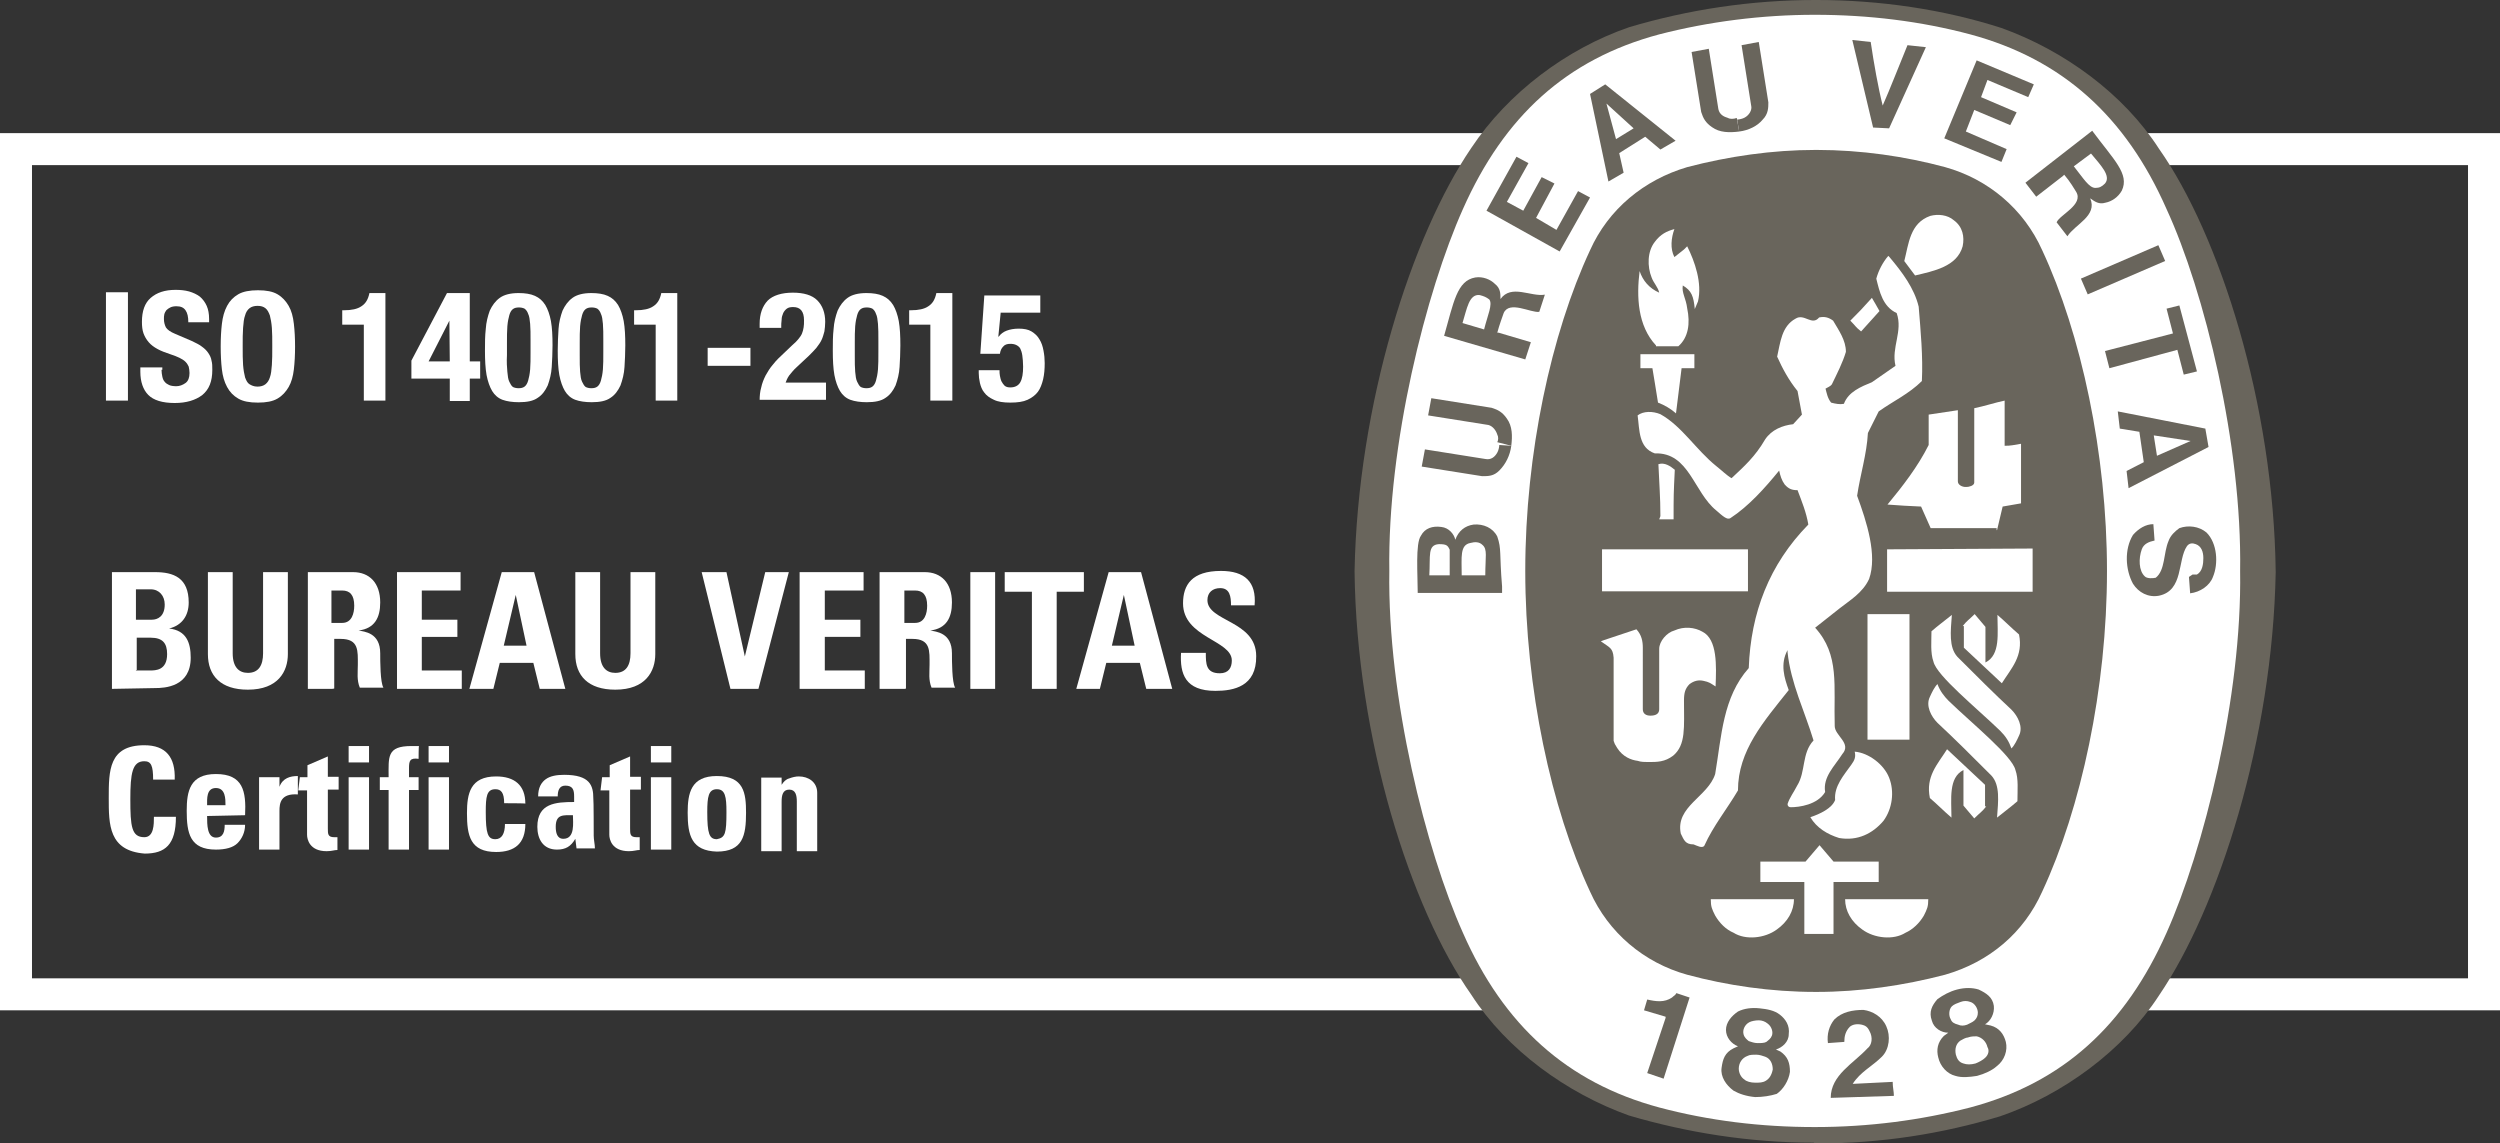 <svg xmlns="http://www.w3.org/2000/svg" xmlns:xlink="http://www.w3.org/1999/xlink" id="Capa_1" x="0px" y="0px" viewBox="0 0 625.3 286" style="enable-background:new 0 0 625.3 286;" xml:space="preserve"><rect x="0" y="0" width="625.3" height="286" fill="#333333" stroke="none"/><style type="text/css">	.st0{fill:#FFFFFF;}	.st1{fill:#69655C;}</style><g>	<path class="st0" d="M26.5,73.1H32v27.1h-5.5V73.1z"></path>	<path class="st0" d="M40.4,92.5c0,0.6,0.1,1.2,0.2,1.7c0.1,0.5,0.3,1,0.6,1.3c0.3,0.4,0.7,0.6,1.1,0.8s1.1,0.3,1.8,0.3  c0.8,0,1.6-0.3,2.3-0.8c0.7-0.5,1-1.4,1-2.5c0-0.6-0.1-1.1-0.2-1.6c-0.2-0.4-0.4-0.8-0.8-1.2c-0.4-0.4-0.9-0.7-1.5-1  c-0.6-0.3-1.4-0.6-2.3-0.9c-1.2-0.4-2.3-0.8-3.2-1.3c-0.9-0.5-1.6-1-2.2-1.7s-1-1.4-1.3-2.2s-0.4-1.8-0.4-2.9c0-2.7,0.7-4.7,2.2-6  c1.5-1.3,3.5-2,6.2-2c1.2,0,2.3,0.1,3.4,0.4c1,0.3,1.9,0.7,2.7,1.3c0.7,0.6,1.3,1.4,1.7,2.3c0.4,0.9,0.6,2,0.6,3.3v0.8h-5.2  c0-1.3-0.2-2.3-0.7-3s-1.2-1-2.3-1c-0.6,0-1.1,0.1-1.5,0.3c-0.4,0.2-0.7,0.4-1,0.7c-0.2,0.3-0.4,0.6-0.5,1  c-0.1,0.4-0.1,0.8-0.1,1.2c0,0.8,0.2,1.5,0.5,2.1c0.4,0.6,1.1,1.1,2.3,1.6l4.2,1.8c1,0.5,1.9,0.9,2.5,1.4c0.7,0.5,1.2,1,1.6,1.6  c0.4,0.6,0.7,1.2,0.8,1.9c0.2,0.7,0.2,1.4,0.2,2.3c0,2.9-0.8,4.9-2.5,6.3c-1.7,1.3-4,2-6.9,2c-3.1,0-5.3-0.7-6.6-2  c-1.3-1.3-2-3.3-2-5.8v-1.1h5.5V92.5z"></path>	<path class="st0" d="M55.5,81c0.2-1.7,0.6-3.2,1.3-4.5s1.6-2.2,2.8-2.9c1.2-0.7,2.9-1,4.9-1c2.1,0,3.7,0.3,4.9,1  c1.2,0.7,2.1,1.7,2.8,2.9s1.1,2.7,1.3,4.5c0.2,1.7,0.3,3.6,0.3,5.7c0,2.1-0.1,4-0.3,5.7c-0.2,1.7-0.6,3.2-1.3,4.4s-1.6,2.2-2.8,2.9  c-1.2,0.7-2.8,1-4.9,1c-2.1,0-3.7-0.3-4.9-1c-1.2-0.7-2.1-1.6-2.8-2.9s-1.1-2.7-1.3-4.4c-0.2-1.7-0.3-3.6-0.3-5.7  C55.2,84.6,55.3,82.7,55.5,81z M60.8,91.3c0.1,1.3,0.3,2.3,0.5,3.1c0.3,0.8,0.6,1.4,1.1,1.7s1.1,0.6,2,0.6c0.8,0,1.5-0.2,2-0.6  s0.9-1,1.1-1.7c0.3-0.8,0.4-1.8,0.5-3.1c0.1-1.3,0.1-2.8,0.1-4.7c0-1.8,0-3.4-0.1-4.6c-0.1-1.3-0.3-2.3-0.5-3.1  c-0.3-0.8-0.6-1.4-1.1-1.8c-0.5-0.4-1.1-0.6-2-0.6c-0.8,0-1.5,0.2-2,0.6c-0.5,0.4-0.9,1-1.1,1.8c-0.3,0.8-0.4,1.8-0.5,3.1  c-0.1,1.3-0.1,2.8-0.1,4.6C60.7,88.5,60.7,90,60.8,91.3z"></path>	<path class="st0" d="M91,81.2h-5.4v-3.6h0.5c1.8,0,3.3-0.3,4.3-1c1.1-0.7,1.7-1.8,2-3.3h4v26.9H91V81.2z"></path>	<path class="st0" d="M111.8,73.3h5.7v17.1h2.6v4.3h-2.6v5.6h-5v-5.6h-9.6v-4.5L111.8,73.3z M112.4,80.2l-5.2,10.2h5.3L112.4,80.2  L112.4,80.2z"></path>	<path class="st0" d="M121.5,82.3c0.1-1.7,0.5-3.2,1-4.6c0.6-1.3,1.4-2.4,2.5-3.2c1.1-0.8,2.7-1.2,4.7-1.2c1.6,0,3,0.2,4.1,0.7  c1.1,0.5,1.9,1.2,2.6,2.3c0.6,1,1.1,2.4,1.4,4c0.3,1.7,0.4,3.7,0.4,6.1c0,1.9-0.1,3.7-0.2,5.4c-0.1,1.7-0.5,3.2-1,4.6  c-0.6,1.3-1.4,2.4-2.5,3.1c-1.1,0.8-2.7,1.1-4.7,1.1c-1.6,0-3-0.2-4.1-0.6c-1.1-0.4-2-1.2-2.6-2.2c-0.6-1-1.1-2.4-1.4-4  c-0.3-1.7-0.4-3.7-0.4-6.1C121.3,85.8,121.3,84,121.5,82.3z M126.9,93c0.1,1.1,0.2,1.9,0.5,2.5s0.5,1,0.9,1.3  c0.4,0.2,0.9,0.3,1.4,0.3c0.6,0,1.1-0.1,1.5-0.4c0.4-0.3,0.7-0.8,0.9-1.5c0.2-0.7,0.4-1.6,0.5-2.8c0.1-1.2,0.1-2.6,0.1-4.3v-2.9  c0-1.7,0-3.1-0.1-4.2c-0.1-1.1-0.2-1.9-0.5-2.5c-0.2-0.6-0.5-1-0.9-1.3c-0.4-0.2-0.9-0.3-1.4-0.3c-0.6,0-1.1,0.1-1.5,0.4  c-0.4,0.3-0.7,0.8-0.9,1.5c-0.2,0.7-0.4,1.6-0.5,2.8c-0.1,1.2-0.1,2.6-0.1,4.3v2.9C126.7,90.6,126.8,91.9,126.9,93z"></path>	<path class="st0" d="M139.7,82.3c0.1-1.7,0.5-3.2,1-4.6c0.6-1.3,1.4-2.4,2.5-3.2c1.1-0.8,2.7-1.2,4.7-1.2c1.6,0,3,0.2,4.1,0.7  c1.1,0.5,1.9,1.2,2.6,2.3c0.6,1,1.1,2.4,1.4,4c0.3,1.7,0.4,3.7,0.4,6.1c0,1.9-0.1,3.7-0.2,5.4c-0.1,1.7-0.5,3.2-1,4.6  c-0.6,1.3-1.4,2.4-2.5,3.1c-1.1,0.8-2.7,1.1-4.7,1.1c-1.6,0-3-0.2-4.1-0.6c-1.1-0.4-2-1.2-2.6-2.2c-0.6-1-1.1-2.4-1.4-4  c-0.3-1.7-0.4-3.7-0.4-6.1C139.5,85.8,139.6,84,139.7,82.3z M145.1,93c0.1,1.1,0.2,1.9,0.5,2.5s0.5,1,0.9,1.3  c0.4,0.2,0.9,0.3,1.4,0.3c0.6,0,1.1-0.1,1.5-0.4c0.4-0.3,0.7-0.8,0.9-1.5c0.2-0.7,0.4-1.6,0.5-2.8c0.1-1.2,0.1-2.6,0.1-4.3v-2.9  c0-1.7,0-3.1-0.1-4.2c-0.1-1.1-0.2-1.9-0.5-2.5c-0.2-0.6-0.5-1-0.9-1.3c-0.4-0.2-0.9-0.3-1.4-0.3c-0.6,0-1.1,0.1-1.5,0.4  c-0.4,0.3-0.7,0.8-0.9,1.5c-0.2,0.7-0.4,1.6-0.5,2.8c-0.1,1.2-0.1,2.6-0.1,4.3v2.9C145,90.6,145,91.9,145.1,93z"></path>	<path class="st0" d="M164,81.2h-5.4v-3.6h0.5c1.8,0,3.3-0.3,4.3-1c1.1-0.7,1.7-1.8,2-3.3h4v26.9H164V81.2z"></path>	<path class="st0" d="M187.7,91.5H177V87h10.7V91.5z"></path>	<path class="st0" d="M190,100.2c0-1.2,0.1-2.3,0.4-3.3c0.2-1,0.6-2,1.1-3c0.5-0.9,1.1-1.9,1.9-2.8c0.7-0.9,1.6-1.8,2.6-2.7l2.2-2.1  c0.6-0.5,1.1-1,1.5-1.5s0.7-0.9,0.9-1.4s0.3-0.9,0.4-1.5c0.1-0.5,0.1-1.1,0.1-1.8c0-2.2-0.9-3.3-2.7-3.3c-0.7,0-1.2,0.1-1.6,0.4  c-0.4,0.3-0.7,0.7-0.9,1.1c-0.2,0.5-0.4,1-0.4,1.7c-0.1,0.6-0.1,1.3-0.1,2H190v-1c0-2.5,0.7-4.4,2-5.8c1.3-1.3,3.5-2,6.3-2  c2.7,0,4.8,0.6,6.1,1.9c1.3,1.3,2,3.1,2,5.4c0,0.9-0.1,1.7-0.2,2.4c-0.2,0.7-0.4,1.5-0.7,2.1c-0.3,0.7-0.8,1.3-1.3,2  c-0.5,0.6-1.2,1.3-1.9,2l-3,2.8c-0.8,0.7-1.4,1.5-1.9,2.1c-0.5,0.7-0.7,1.3-0.9,1.8h10.1v4.3H190z"></path>	<path class="st0" d="M208.5,82.3c0.1-1.7,0.5-3.2,1-4.6c0.6-1.3,1.4-2.4,2.5-3.2c1.1-0.8,2.7-1.2,4.7-1.2c1.6,0,3,0.2,4.1,0.7  c1.1,0.5,1.9,1.2,2.6,2.3c0.6,1,1.1,2.4,1.4,4c0.3,1.7,0.4,3.7,0.4,6.1c0,1.9-0.1,3.7-0.2,5.4c-0.1,1.7-0.5,3.2-1,4.6  c-0.6,1.3-1.4,2.4-2.5,3.1c-1.1,0.8-2.7,1.1-4.7,1.1c-1.6,0-3-0.2-4.1-0.6c-1.1-0.4-2-1.2-2.6-2.2c-0.6-1-1.1-2.4-1.4-4  c-0.3-1.7-0.4-3.7-0.4-6.1C208.3,85.8,208.3,84,208.5,82.3z M213.9,93c0.1,1.1,0.2,1.9,0.5,2.5s0.5,1,0.9,1.3  c0.4,0.2,0.9,0.3,1.4,0.3c0.6,0,1.1-0.1,1.5-0.4c0.4-0.3,0.7-0.8,0.9-1.5c0.2-0.7,0.4-1.6,0.5-2.8c0.1-1.2,0.1-2.6,0.1-4.3v-2.9  c0-1.7,0-3.1-0.1-4.2c-0.1-1.1-0.2-1.9-0.5-2.5c-0.2-0.6-0.5-1-0.9-1.3c-0.4-0.2-0.9-0.3-1.4-0.3c-0.6,0-1.1,0.1-1.5,0.4  c-0.4,0.3-0.7,0.8-0.9,1.5c-0.2,0.7-0.4,1.6-0.5,2.8c-0.1,1.2-0.1,2.6-0.1,4.3v2.9C213.8,90.6,213.8,91.9,213.9,93z"></path>	<path class="st0" d="M232.8,81.2h-5.4v-3.6h0.5c1.8,0,3.3-0.3,4.3-1c1.1-0.7,1.7-1.8,2-3.3h4v26.9h-5.5V81.2z"></path>	<path class="st0" d="M250.3,78.1l-0.6,6.1h0.1c0.5-0.7,1.2-1.2,2-1.5c0.8-0.3,1.8-0.5,3-0.5c1.3,0,2.4,0.2,3.2,0.7  c0.8,0.5,1.5,1.1,2,2c0.5,0.8,0.8,1.7,1,2.8c0.2,1,0.3,2.1,0.3,3.1c0,1.5-0.1,2.8-0.4,4.1c-0.3,1.2-0.7,2.3-1.3,3.1s-1.5,1.5-2.6,2  s-2.5,0.7-4.3,0.7c-1.7,0-3.1-0.2-4.1-0.7c-1.1-0.5-1.9-1.1-2.4-1.8c-0.6-0.7-0.9-1.6-1.1-2.4c-0.2-0.9-0.3-1.7-0.3-2.5v-0.7h5.2  c0,0.5,0,0.9,0.1,1.4c0.1,0.5,0.2,1,0.4,1.4c0.2,0.4,0.5,0.8,0.8,1.1c0.4,0.3,0.8,0.4,1.4,0.4c1.1,0,2-0.4,2.5-1.3s0.7-2.2,0.7-3.9  c0-1.1-0.1-2-0.2-2.8c-0.1-0.7-0.3-1.3-0.5-1.7c-0.2-0.4-0.6-0.7-1-0.9c-0.4-0.2-0.9-0.3-1.5-0.3c-0.8,0-1.4,0.2-1.8,0.7  c-0.4,0.4-0.7,1-0.8,1.8h-4.9l1-14.6h14v4.3H250.3z"></path></g><g>	<path class="st0" d="M625.3,252.7H0V33.3h625.3V252.7z M8,244.7h609.3V41.3H8V244.7z"></path>	<g>		<path class="st0" d="M28,172.3v-29.2h10.8c4.6,0,8.4,1.4,8.4,7.6c0,3.2-1.6,5.7-4.9,6.5l0,0c4.3,0.5,5.4,3.5,5.4,7.3   c0,7.3-6.5,7.6-8.9,7.6L28,172.3L28,172.3z M34,155H38c1.4,0,3.2-0.8,3.2-3.8c0-2.2-1.4-3.8-3.5-3.8H34V155z M34,167.7h3.5   c1.4,0,4.3,0,4.3-4.1c0-2.7-1.1-4.1-4.1-4.1h-3.5v8.1H34z"></path>		<path class="st0" d="M72,143.1v20.5c0,4.3-2.4,8.9-10,8.9c-6.8,0-10-3.5-10-8.9v-20.5h6.2v20.3c0,3.5,1.6,4.9,3.8,4.9   c2.7,0,3.8-1.9,3.8-4.9v-20.3H72z"></path>		<path class="st0" d="M82.9,172.3h-5.9v-29.2h11.3c4.1,0,6.8,2.7,6.8,7.6c0,3.8-1.4,6.5-5.4,7l0,0c1.4,0.3,5.4,0.5,5.4,5.7   c0,1.9,0,7.3,0.8,8.6h-5.9c-0.8-1.9-0.5-3.8-0.5-5.7c0-3.5,0.3-6.5-4.3-6.5h-1.6v12.4C83.4,172.3,82.9,172.3,82.9,172.3z    M82.9,155.8h2.7c2.4,0,3-2.4,3-4.3c0-2.7-1.1-3.8-3-3.8h-2.7V155.8z"></path>		<path class="st0" d="M99.3,172.3v-29.2h15.9v4.6h-9.7v7.3h8.9v4.3h-8.9v8.4h10v4.6H99.3z"></path>		<path class="st0" d="M117.4,172.3l8.1-29.2h8.1l7.8,29.2H135l-1.6-6.5H125l-1.6,6.5H117.4z M129,148.8L129,148.8l-3,12.7h5.7   L129,148.8z"></path>		<path class="st0" d="M163.9,143.1v20.5c0,4.3-2.4,8.9-10,8.9c-6.8,0-10-3.5-10-8.9v-20.5h6.2v20.3c0,3.5,1.6,4.9,3.8,4.9   c2.7,0,3.8-1.9,3.8-4.9v-20.3H163.9z"></path>		<path class="st0" d="M175.5,143.1h6.2l4.6,21.1l0,0l5.1-21.1h5.9l-7.6,29.2h-7L175.5,143.1z"></path>		<path class="st0" d="M200,172.3v-29.2H216v4.6h-9.7v7.3h8.9v4.3h-8.9v8.4h10v4.6H200z"></path>		<path class="st0" d="M226.2,172.3H220v-29.2h11.3c4.1,0,6.8,2.7,6.8,7.6c0,3.8-1.4,6.5-5.4,7l0,0c1.4,0.3,5.4,0.5,5.4,5.7   c0,1.9,0,7.3,0.8,8.6H233c-0.8-1.9-0.5-3.8-0.5-5.7c0-3.5,0.3-6.5-4.3-6.5h-1.6v12.4C226.5,172.3,226.2,172.3,226.2,172.3z    M226.2,155.8h2.7c2.4,0,3-2.4,3-4.3c0-2.7-1.1-3.8-3-3.8h-2.7V155.8z"></path>		<path class="st0" d="M242.7,172.3v-29.2h6.2v29.2H242.7z"></path>		<path class="st0" d="M271.1,143.1v4.9h-6.8v24.3h-6.2V148h-6.8v-4.9H271.1z"></path>		<path class="st0" d="M269.2,172.3l8.1-29.2h8.1l7.8,29.2h-6.5l-1.6-6.5h-8.4l-1.6,6.5H269.2z M281.1,148.8L281.1,148.8l-3,12.7   h5.7L281.1,148.8z"></path>		<path class="st0" d="M304,172.8c-7.6,0-8.9-4.3-8.6-9.5h6.2c0,2.7,0,5.1,3.5,5.1c2.2,0,3-1.4,3-3.2c0-5.1-12.2-5.7-12.2-14.3   c0-4.6,2.2-8.1,9.5-8.1c5.9,0,8.9,2.7,8.4,8.6h-5.9c0-2.2-0.3-4.3-2.7-4.3c-1.9,0-3.2,1.1-3.2,3c0,5.4,12.2,5.1,12.2,14   C314.3,171.7,308.6,172.8,304,172.8z"></path>		<path class="st0" d="M27.2,199.6c0-6.8,0-13.2,8.9-13.2c5.4,0,7.8,3,7.6,8.6h-5.4c0-3.5-0.5-4.6-2.2-4.6c-3,0-3.5,3-3.5,9.5   c0,6.8,0.3,9.5,3.5,9.5c2.4,0,2.4-3.2,2.4-5.1H44c0,7-2.7,9.2-7.8,9.2C27.2,212.8,27.2,206.3,27.2,199.6z"></path>		<path class="st0" d="M51.8,204.1c0,2.2,0,5.4,2.2,5.4c1.9,0,2.2-1.6,2.2-3.2h5.1c0,1.9-0.8,3.5-1.9,4.6c-1.1,1.1-3,1.6-5.4,1.6   c-6.5,0-7.3-4.1-7.3-9.7c0-4.9,0.8-9.2,7.3-9.2c6.8,0,7.6,4.3,7.3,10.3L51.8,204.1L51.8,204.1z M56.4,201.4c0-1.6,0-4.3-2.4-4.3   c-2.4,0-2.2,2.7-2.2,4.3H56.4z"></path>		<path class="st0" d="M69.9,194.4v2.4l0,0c0.8-2.2,2.7-2.7,4.6-2.7v4.6c-4.3-0.3-4.6,2.2-4.6,4.1v9.7h-5.1v-18.1H69.9z"></path>		<path class="st0" d="M75,194.4h1.9v-3l5.1-2.2v5.1h2.7v3.2H82v9.7c0,1.4,0,2.2,1.6,2.2c0.3,0,0.5,0,0.8,0v3.2   c-0.8,0-1.4,0.3-2.7,0.3c-4.3,0-4.9-3-4.9-4.1v-11.1h-2.2L75,194.4L75,194.4z"></path>		<path class="st0" d="M92.3,186.6v4.1h-5.1v-4.1H92.3z M92.3,212.5h-5.1v-18.1h5.1V212.5z"></path>		<path class="st0" d="M104.7,189.8c-2.2-0.3-2.4,0.5-2.4,2.4v2.2h2.4v3.2h-2.4v14.9h-5.1v-14.9H95v-3.2h2.2c0-5.1-0.5-7.8,5.7-7.8   c0.5,0,1.1,0,1.9,0C104.7,186.6,104.7,189.8,104.7,189.8z"></path>		<path class="st0" d="M112.3,186.6v4.1h-5.1v-4.1H112.3z M112.3,212.5h-5.1v-18.1h5.1V212.5z"></path>		<path class="st0" d="M126.1,200.9c0-2.7-0.8-3.5-2.2-3.5c-2.2,0-2.4,1.9-2.4,5.7c0,5.4,0.5,6.8,2.4,6.8c1.6,0,2.4-1.4,2.4-3.8h5.1   c0,4.9-2.7,7-7.3,7c-6.5,0-7.3-4.1-7.3-9.7c0-4.9,0.8-9.2,7.3-9.2c4.6,0,7.3,2.2,7.3,6.8C131.5,200.9,126.1,200.9,126.1,200.9z"></path>		<path class="st0" d="M148.5,209c0,1.1,0.3,2.2,0.3,3.2h-4.6l-0.3-2.4l0,0c-1.1,1.9-2.4,2.7-4.6,2.7c-3.5,0-4.9-2.7-4.9-5.7   c0-5.9,4.6-6.2,9.2-6.2v-1.4c0-1.6-0.3-2.7-2.2-2.7c-1.6,0-1.9,1.4-1.9,2.7h-4.9c0-2.2,0.8-3.5,1.9-4.3c1.1-0.8,2.7-1.1,4.6-1.1   c6.5,0,7.3,2.7,7.3,5.9C148.5,199.8,148.5,209,148.5,209z M139,206.8c0,1.4,0.3,3,1.9,3c3,0,2.4-4.1,2.4-5.9   C140.9,203.9,139,203.6,139,206.8z"></path>		<path class="st0" d="M150.6,194.4h1.9v-3l5.1-2.2v5.1h2.7v3.2h-2.7v9.7c0,1.4,0,2.2,1.6,2.2c0.3,0,0.5,0,0.8,0v3.2   c-0.8,0-1.4,0.3-2.7,0.3c-4.3,0-4.9-3-4.9-4.1v-11.1h-2.2L150.6,194.4L150.6,194.4z"></path>		<path class="st0" d="M167.9,186.6v4.1h-5.1v-4.1H167.9z M167.9,212.5h-5.1v-18.1h5.1V212.5z"></path>		<path class="st0" d="M172,203.3c0-4.9,0.8-9.2,7.3-9.2c6.8,0,7.3,4.3,7.3,9.2c0,5.7-0.8,9.7-7.3,9.7C173,212.8,172,209,172,203.3z    M181.7,203.1c0-3.8-0.3-5.7-2.4-5.7s-2.4,1.9-2.4,5.7c0,5.4,0.5,6.8,2.4,6.8C181.4,209.5,181.7,208.5,181.7,203.1z"></path>		<path class="st0" d="M195.5,196.3L195.5,196.3c0.5-0.8,1.1-1.4,1.9-1.6c0.8-0.3,1.6-0.5,2.4-0.5c2.4,0,4.6,1.4,4.6,4.1v14.6h-5.1   v-12.4c0-1.6-0.3-3-1.9-3c-1.6,0-1.9,1.4-1.9,3v12.4h-5.1v-18.4h5.1V196.3z"></path>	</g>	<g>		<path class="st1" d="M454.1,286h0.3c16.2,0,31.3-2.4,45.9-6.8l0,0c15.7-5.4,30.8-16.5,39.7-30.2l0,0c14.9-21.9,28.4-64,29.2-105.9   l0,0c-0.5-41.9-14-84.3-29.2-105.9l0,0c-8.9-13.8-23.8-24.6-39.4-30.2l0,0c-14.3-4.6-30.2-7-46.4-7l0,0c-16.2,0-31.9,2.4-46.7,6.8   l0,0C391.8,12.2,377.2,23.2,368,37l0,0c-14.9,21.9-28.4,64-29.2,105.9l0,0c0.5,41.9,14,84.3,29.2,105.9l0,0   c8.9,13.8,23.8,24.6,39.4,30.2l0,0c14.6,4.3,30.2,6.8,46.2,6.8L454.1,286L454.1,286z"></path>		<path class="st0" d="M560.3,142.8c0.5,31.6-9.2,69.9-18.4,90.5c-10.3,23.2-25.9,37.5-49.1,43.7c-12.4,3.2-25.4,4.9-38.9,4.9l0,0   c-13.5,0-26.5-1.6-38.9-4.9c-23-6.2-38.9-20.5-49.1-43.7c-9.2-20.5-18.9-58.9-18.4-90.5l0,0c-0.5-31.6,9.2-69.9,18.4-90.5   c10.3-23.2,25.9-37.5,49.1-43.7c12.4-3.2,25.7-4.9,38.9-4.9l0,0c13.5,0,26.5,1.6,38.9,4.9c23,6.2,38.9,20.5,49.1,43.7   C551.4,72.9,560.8,111.3,560.3,142.8L560.3,142.8z"></path>		<path class="st1" d="M454.4,37.5c11.1,0,22.1,1.6,32.1,4.3l0,0c10.8,3,19.7,10.5,24.3,20.8c9.7,20.8,16.2,50.8,16.2,80.2l0,0   c0,29.4-6.5,59.4-16.2,80.2c-4.6,10.3-13.2,17.6-24.3,20.8l0,0c-10.3,2.7-21.3,4.3-32.1,4.3h-0.3c-11.1,0-22.1-1.6-32.1-4.3l0,0   c-10.8-3-19.7-10.5-24.3-20.8c-9.7-20.8-16.2-50.8-16.2-80.2l0,0c0-29.4,6.5-59.4,16.2-80.2c4.6-10.3,13.5-17.6,24.3-20.8l0,0   c10.3-2.7,21.3-4.3,32.1-4.3C454.1,37.5,454.4,37.5,454.4,37.5z"></path>		<path class="st0" d="M470.1,77.8c-1.6-2.7-0.3-0.3-1.9-3.2"></path>		<rect x="400.7" y="137.4" class="st0" width="36.5" height="10.5"></rect>		<g>			<path class="st0" d="M429,229c-0.8-1.6-1.1-2.2-1.1-4.1c7.6,0,12.7,0,20.8,0c0,3-1.6,5.7-4.3,7.6c-3,2.2-7.8,2.7-10.8,0.8    C431.7,232.5,430.1,230.9,429,229z"></path>			<path class="st0" d="M451.4,220.6h-11.1v-5.1h11.3l3.5-4.1c1.6,1.9,1.9,2.2,3.5,4.1h11.3v5.1h-11.3c0,5.7,0,6.5,0,13    c-2.2,0-5.1,0-7.3,0V220.6z"></path>			<path class="st0" d="M452.8,204.4c2.4-0.8,5.4-2.2,6.2-4.3c-0.3-3.5,2.2-6.2,4.1-8.9c0.8-1.1,1.1-1.9,0.8-3.2    c3.5,0.3,7.3,3.2,8.6,6.5c1.4,3.5,0.8,7.8-1.4,10.8c-2.7,3.2-6.5,5.1-11.1,4.3C457.1,208.7,454.4,207.1,452.8,204.4z"></path>			<path class="st0" d="M425.8,158c-1.9-1.1-4.6-1.4-7-0.3c-1.9,0.5-3.8,2.7-3.8,4.6c0,6.2,0,8.4,0,15.1c0,1.1-0.8,1.6-2.2,1.6    c-1.1,0-1.9-0.5-1.9-1.6V162c0-1.6-0.3-3.2-1.6-4.6l-8.1,2.7l-0.8,0.3c2.2,1.6,3,1.6,3.2,4.1v19.7v1.1l0.3,0.8l0.3,0.5l0.3,0.5    c1.4,2.2,3.5,3,5.1,3.2c0.8,0.3,1.9,0.3,2.7,0.3c2.2,0,4.1,0,6.2-1.6c3.2-2.7,2.7-7,2.7-13.8c0-1.9,0.3-3,1.4-4.1    c1.1-0.8,2.2-1.1,3.5-0.8c1.4,0.3,1.6,0.5,3,1.4C429.3,166.6,429.6,159.9,425.8,158z"></path>			<path class="st0" d="M500.3,182.8c-5.9-5.7-15.9-13.8-16.7-17.3c-0.8-2.2-0.5-5.1-0.5-7.6c1.6-1.4,3-2.4,5.1-4.1    c-0.3,4.1-0.8,8.1,1.4,10.5c4.9,4.9,9.2,9.2,13.5,13.2c1.6,1.6,3,4.3,1.9,6.5c-0.5,1.1-1.1,2.4-1.9,3.2    C502.5,185.5,501.7,184.2,500.3,182.8z"></path>			<path class="st0" d="M467.1,153.6c4.6,0,5.9,0,10.5,0V185h-10.5V153.6z"></path>			<path class="st0" d="M490.9,156.6c1.1-1.4,1.6-1.6,3-3l2.7,3.2v8.9l0,0c3.8-1.9,3-7.3,3-11.9c2.2,1.9,3.2,3,5.4,4.9    c1.1,5.4-1.9,8.4-4.3,12.2l-9.5-8.9v-5.4H490.9z"></path>			<path class="st0" d="M499.5,132.6l1.4-5.9l4.6-0.8V111c-1.9,0.3-2.4,0.5-4.1,0.5v-11.3c-2.4,0.5-5.1,1.4-7.6,1.9v18.6l0,0    c0,0.8-1.4,1.1-1.9,1.1h-0.3c-0.8,0-1.9-0.5-1.9-1.4c0-6.8,0-11.6,0-17.8l-7.3,1.1v7.6c-2.7,5.4-6.5,10.3-10.3,14.9    c4.1,0.3,4.3,0.3,8.4,0.5l2.4,5.4h16.5V132.6z"></path>			<path class="st0" d="M415.3,129.1c0-4.9-0.3-8.1-0.5-13c1.6-0.5,3,0.5,4.1,1.4c-0.3,6.2-0.3,6.2-0.3,12.4H415L415.3,129.1z"></path>			<path class="st0" d="M414.7,100.7c-0.8-4.9-0.8-5.1-1.4-8.6c-1.1,0-1.6,0-3,0v-3.5c5.4,0,8.4,0,13.5,0v3.5c-1.4,0-1.9,0-3.2,0    l-1.4,11.3C418,102.3,416.3,101.3,414.7,100.7z"></path>			<path class="st0" d="M414.2,86.4c-4.6-4.9-4.9-12.2-4.1-18.6l0,0c0.8,2.4,2.4,4.3,4.9,5.4c-0.3-1.4-1.4-2.4-1.9-3.8    c-1.1-2.7-1.1-6.5,0.8-8.9c1.4-1.9,3-2.7,4.9-3.2c-0.8,2.2-1.1,4.9,0,7c1.4-1.1,1.4-1.1,2.4-1.9c0.3-0.3,0.5-0.5,0.8-0.8    c1.9,3.8,3.8,9.2,2.7,13.8l-0.8,1.9c-0.3-3.2-0.8-4.6-3-5.9c-0.3,1.9,0.8,3.2,1.1,5.7c0.8,3.8,0.3,7.3-2.2,9.5H414.2z"></path>			<g>				<path class="st0" d="M470.1,77.8l-4.6,5.1c-1.4-1.1-1.4-1.4-2.7-2.7c2.4-2.4,2.7-2.7,5.4-5.7"></path>			</g>			<path class="st0" d="M476.3,65.3c1.1-4.3,1.4-9.5,6.5-11.3c1.9-0.5,4.3-0.3,5.9,1.1c2.2,1.6,2.7,4.1,2.2,6.5    c-1.4,5.1-7.3,6.2-11.9,7.3L476.3,65.3z"></path>			<polygon class="st0" points="508.4,137.2 508.4,148 472,148 472,137.4    "></polygon>			<path class="st0" d="M420.4,208.5c-1.4-6.8,6.8-9.2,8.6-14.9c1.6-9.5,1.9-19.2,8.4-26.5c0.5-13.8,5.1-25.9,14.9-35.9    c-0.5-3-1.6-5.7-2.7-8.6c-1.4,0-2.2-0.3-3.2-1.4c-0.8-1.1-1.1-2.2-1.4-3.5c-3.5,4.3-7.6,8.9-12.2,11.9c-0.8,0.5-1.9-0.5-3.5-1.9    c-5.7-4.6-6.8-14.6-15.4-14.3c-4.1-1.4-3.8-5.9-4.3-9.5c1.4-1.1,3.8-1.1,5.7-0.3c5.4,3,8.9,8.9,14,13c1.4,1.1,2.7,2.4,3.8,3    c3.2-3,5.9-5.4,8.4-9.7c1.6-2.4,4.3-3.5,7-3.8l2.2-2.4l-1.1-5.9c-2.2-2.7-3.8-5.7-5.1-8.6c0.8-3.5,1.1-7.6,4.6-9.5    c2.2-1.4,4.1,1.9,5.9-0.3c1.4-0.3,2.4,0,3.5,0.8c1.4,2.4,3.2,4.9,3.2,7.8c-0.8,2.7-2.2,5.4-3.5,8.1c-0.3,0.5-1.1,0.8-1.6,1.1    c0.3,1.1,0.5,2.4,1.4,3.5c1.1,0.3,2.2,0.5,3.2,0.3c1.1-3,4.3-4.3,7-5.4l5.9-4.1c-1.1-4.6,1.9-8.6,0.3-13.2    c-3.5-1.6-4.3-5.4-5.1-8.6c0.5-1.9,1.6-4.1,3-5.7l0.3,0.3c3.2,3.8,6.2,7.8,7.3,12.4c0.5,6.2,1.1,12.4,0.8,18.6    c-3.2,3.2-7.3,5.1-10.8,7.6l-2.7,5.4c-0.3,5.4-1.9,10.3-2.7,15.7c2.4,6.5,5.1,14.9,3,20.8c-1.6,3.5-4.9,5.4-7.3,7.3l-6.2,4.9    c6.2,6.8,4.6,14.6,4.9,24.6c0,2.4,4.3,4.3,1.9,7c-1.9,3-4.9,5.7-4.3,9.5c-1.9,3.2-6.5,3.8-8.6,3.8c-0.5,0-0.8-0.3-0.8-0.8    c0.5-1.6,1.6-3,2.4-4.6c2.2-3.5,1.1-8.1,4.1-11.3c-2.2-7.3-5.7-14.3-6.5-22.1v-0.5c-1.9,3.5-0.8,7,0.3,10    c-6.2,7.8-12.7,15.1-12.7,25.1c-2.7,4.6-6.2,8.9-8.4,13.8c-0.5,0.8-1.9,0-2.7-0.3C421.5,211.2,421.2,210.1,420.4,208.5z"></path>			<path class="st0" d="M487.4,175.3c5.9,5.7,15.9,13.8,16.7,17.3c0.8,2.2,0.5,5.1,0.5,7.8c-1.6,1.4-3,2.4-5.1,4.1    c0.3-4.1,0.8-8.1-1.4-10.5c-4.9-4.9-9.2-9.2-13.5-13.2c-1.6-1.6-3-4.3-1.9-6.5c0.5-1.1,1.1-2.4,1.9-3.2    C485.2,172.8,486.3,174.2,487.4,175.3z"></path>			<path class="st0" d="M496.8,201.7c-1.1,1.4-1.6,1.6-3,3l-2.7-3.2v-8.9l0,0c-3.8,1.9-3,7.3-3,11.9c-2.2-1.9-3.2-3-5.4-4.9    c-1.1-5.4,1.9-8.4,4.3-12.2l9.5,8.9v5.4H496.8z"></path>			<path class="st0" d="M481.2,229c0.8-1.6,1.1-2.2,1.1-4.1c-7.6,0-12.7,0-20.8,0c0,3,1.6,5.7,4.3,7.6c3,2.2,7.8,2.7,10.8,0.8    C478.4,232.5,480.1,230.9,481.2,229z"></path>		</g>		<g>			<g>				<path class="st1" d="M457.9,274.6c0-5.7,5.7-8.6,9.2-12.4c1.1-0.8,1.4-2.7,0.5-4.3c-0.5-1.1-1.1-1.4-1.9-1.6     c-1.4-0.3-2.4,0-3,0.5c-1.1,1.1-1.4,2.4-1.4,3.8l-4.1,0.3c-0.3-2.2,0.3-4.3,1.6-5.9c1.9-1.9,4.6-2.4,7.3-2.4     c2.2,0.3,4.6,1.6,5.7,4.1c1.1,2.4,0.8,5.7-1.1,7.6c-2.4,2.4-5.4,3.8-7.3,6.8l10-0.5c0,1.4,0.3,2.4,0.3,3.5L457.9,274.6z"></path>				<path class="st1" d="M422.6,249.5L422.6,249.5l-6.5,20.3l-4.1-1.4l4.6-13.8v-0.3c-1.6-0.5-3.8-1.1-5.4-1.6l0.8-2.7     c2.2,0.5,4.3,0.8,6.2-0.5c0.5-0.5,0.8-0.5,1.1-1.1L422.6,249.5z"></path>				<g>					<path class="st1" d="M501.7,260.6c-0.5-1.9-1.6-3.5-3.8-4.1l-1.4-0.3c1.4-0.8,2.4-2.7,2.2-4.6c-0.3-2.2-1.9-3.2-3.8-4.1      c-1.6-0.5-3.5-0.5-5.4,0c-1.9,0.5-3.5,1.4-4.9,2.4c-1.4,1.6-2.2,3.2-1.4,5.4c0.5,1.9,2.4,3,4.1,3l-1.1,0.8      c-1.6,1.6-1.9,3.5-1.4,5.4c0.5,2.2,2.2,4.1,4.3,4.6c1.6,0.5,3.5,0.3,5.4,0c1.9-0.5,3.8-1.4,4.9-2.4      C501.4,265.2,502.2,262.7,501.7,260.6z M487.9,254.9c-0.5-0.8-0.5-2.4,0.3-3.2c0.5-0.5,1.4-0.8,2.2-1.1c0.8-0.3,1.6-0.3,2.4,0      c1.1,0.3,1.9,1.6,1.9,2.7c0,0.8-0.3,1.4-0.8,1.9s-1.4,0.8-1.9,1.1c-0.8,0.3-1.6,0.3-2.2,0C488.7,256,488.2,255.7,487.9,254.9z       M496.5,264.6c-0.5,0.5-1.6,1.1-2.4,1.4c-1.1,0.3-2.2,0.3-3,0c-1.1-0.3-1.6-1.1-1.9-2.2c-0.3-1.4,0-2.7,1.1-3.5      c0.5-0.3,1.4-0.8,1.9-0.8l0,0c0.8-0.3,1.6-0.3,2.2-0.3c1.4,0.3,2.4,1.4,2.7,2.7C497.6,262.7,497.4,263.8,496.5,264.6z"></path>				</g>				<g>					<path class="st1" d="M447.7,268.1c0-2.2-0.5-3.8-2.4-5.1l-1.1-0.5c1.6-0.5,3.2-1.9,3.2-3.8c0.3-2.2-0.8-3.8-2.2-4.9      c-1.4-1.1-3.2-1.4-5.1-1.6s-3.8,0-5.4,0.8c-1.6,1.1-3,2.7-3,4.6s1.4,3.5,3,4.1l-1.1,0.5c-2.2,1.1-2.7,2.7-3,4.9s1.1,4.3,3,5.7      c1.4,0.8,3.2,1.4,5.4,1.6c1.9,0,3.8-0.3,5.4-0.8C446,272.5,447.4,270.3,447.7,268.1z M436.1,258.7c-0.3-1.1,0.3-2.4,1.4-3      c0.5-0.3,1.6-0.5,2.4-0.5c0.8,0,1.6,0.3,2.2,0.8c1.1,0.8,1.4,2.2,1.1,3c-0.3,0.8-0.8,1.1-1.4,1.6c-0.5,0.3-1.4,0.3-2.2,0.3      s-1.6-0.3-2.2-0.5C436.9,260,436.3,259.5,436.1,258.7z M441.7,270.3c-0.8,0.5-1.6,0.5-2.7,0.5c-1.1,0-2.2-0.3-2.7-0.8      c-0.8-0.5-1.4-1.6-1.4-2.7c0-1.4,0.8-2.7,2.2-3.2c0.5-0.3,1.4-0.3,2.2-0.3l0,0c0.8,0,1.6,0.3,2.2,0.5c1.4,0.5,1.9,1.9,1.9,3.2      C443.1,269,442.5,269.8,441.7,270.3z"></path>				</g>			</g>			<g>									<rect x="520.6" y="65.3" transform="matrix(0.918 -0.396 0.396 0.918 16.708 215.896)" class="st1" width="21.1" height="4.3"></rect>				<path class="st1" d="M468.5,31.9L463.3,10l4.6,0.5c0.8,5.4,1.9,11.6,3,15.9c1.9-4.3,4.1-10,6.2-15.1l4.6,0.5l-9.2,20.3     L468.5,31.9z"></path>				<polygon class="st1" points="385.6,44.3 381,52.7 376.9,50.5 382.3,40.8 379.3,39.2 371.8,52.7 390.1,62.9 397.7,49.4      394.7,47.8 389.3,57.5 384.2,54.5 388.8,45.9     "></polygon>				<path class="st1" d="M374.5,134.2c-1.1-2.2-3.5-3.2-5.9-3c-2.2,0.3-3.8,1.6-4.6,3.8c-0.3-1.4-1.6-3-3.5-3.2     c-2.2-0.3-4.1,0.3-5.1,2.2c-1.4,1.9-0.8,9.7-0.8,14.3h21.1v-1.6C375,138.3,375.6,137.4,374.5,134.2z M362.6,143.9h-5.1     c0.3-4.9-0.5-7.6,2.4-7.8c1.9,0,2.2,0.3,2.7,1.4C362.6,138.5,362.6,139.6,362.6,143.9z M371.5,143.9h-5.9l0,0     c0-4.6-0.5-7.6,2.2-8.1c1.1-0.3,2.2-0.3,3,0.5C372.1,137.4,371.5,139.3,371.5,143.9z"></path>				<polygon class="st1" points="541.9,77.2 545.1,76.4 549.5,92.9 546.2,93.7 544.6,87.5 527.6,92.1 526.5,87.8 543.5,83.4     "></polygon>				<g>					<path class="st1" d="M435,32.9c-2.4,0.3-4.9,0.3-6.8-1.1c-1.6-1.1-2.2-2.2-2.7-3.8L423.1,13l4.3-0.8l2.4,15.1      c0.3,1.4,1.4,1.9,2.4,2.2c0.5,0.3,1.4,0.3,2.2,0"></path>					<path class="st1" d="M435,32.9c2.4-0.3,4.6-1.4,5.9-3c1.4-1.4,1.4-3,1.4-4.3l-2.4-15.1l-4.3,0.8l2.4,15.1      c0.3,1.1-0.5,2.4-1.6,3c-0.5,0.3-1.4,0.5-1.9,0.5"></path>				</g>				<g>					<path class="st1" d="M551.6,107.2l-21.9-4.3l0.5,4.3l4.9,0.8l1.1,7.6l-4.3,2.2l0.5,4.3l20-10.3L551.6,107.2z M539.5,114      l-0.8-5.1l9.2,1.4l0,0l0,0l0,0l0,0L539.5,114z"></path>				</g>				<path class="st1" d="M548.4,143.7h0.3h0.5h0.3c1.4-0.8,1.6-2.7,1.6-4.1c0-1.6-0.5-3-1.9-3.5c-0.8-0.3-1.6-0.3-2.2,0.5     c-2.4,3.5-0.8,11.1-7,12.4c-2.7,0.5-5.1-0.8-6.5-3c-1.9-3.5-2.2-8.6,0-12.2c1.4-1.6,3.2-2.7,5.1-2.7l0.3,4.1     c-1.4,0.3-2.7,0.8-3.2,2.2c-0.8,2.2-0.8,5.4,0.8,6.8c0.5,0.5,1.9,0.5,2.7,0.3c2.4-1.9,1.9-6.2,3.2-9.2c0.5-1.4,1.6-2.4,2.7-3.2     c2.2-0.8,4.9-0.5,6.8,1.1c2.7,2.7,3,7.8,1.6,11.1c-0.8,2.2-3.2,3.8-5.7,4.1l-0.3-4.1L548.4,143.7z"></path>				<g>					<path class="st1" d="M378,111.5c-0.3,2.4-1.4,4.6-3,6.2c-1.4,1.4-2.7,1.4-4.3,1.4l-15.1-2.4l0.8-4.3l15.1,2.4      c1.4,0.3,2.4-0.5,3-1.6c0.3-0.5,0.5-1.4,0.5-1.9"></path>					<path class="st1" d="M378,111.5c0.3-2.4,0.3-4.9-1.1-6.8c-1.1-1.6-2.2-2.2-3.8-2.7L358,99.6l-0.8,4.3l15.1,2.4      c1.1,0.3,1.9,1.4,2.2,2.4c0.3,0.5,0.3,1.4,0,1.9"></path>				</g>				<g>					<path class="st1" d="M401.5,21.1l-3.8,2.4l4.6,21.9l3.8-2.2l-1.1-4.9l6.5-4.1l3.8,3.2l3.8-2.2L401.5,21.1z M404.2,34.8      l-2.4-8.9l0,0l0,0l0,0l0,0l6.8,6.2L404.2,34.8z"></path>				</g>				<polygon class="st1" points="504.4,28.1 495.5,24.3 497.1,20 507.3,24.3 508.7,21.1 494.4,15.1 486.3,34.6 500.6,40.5      501.9,37.3 491.7,32.9 493.8,27.5 502.8,31.3     "></polygon>				<path class="st1" d="M375.3,74.8c0-1.4,0-2.7-1.4-3.8c-1.1-1.1-3-1.9-4.9-1.6c-4.6,0.8-5.4,6.2-7.8,14.6l20.3,5.9l1.4-4.3     l-8.1-2.4h-0.3c0.5-1.9,1.4-4.3,1.6-4.9c1.4-3.2,6.8,0,8.9-0.3l1.4-4.3C382.9,74.3,378,71,375.3,74.8z M371.2,82.4l-5.4-1.6     c1.1-3.5,1.6-7.3,4.3-7c1.1,0.3,1.6,0.5,2.4,1.1C373.4,76.1,372.1,78.8,371.2,82.4z"></path>				<path class="st1" d="M523.3,32.7l-16.7,13l2.7,3.5L516,44l0.3-0.3c1.4,1.6,2.7,3.8,3,4.3c1.9,3.2-4.1,5.7-4.9,7.6l2.7,3.5     c1.9-3,7.6-5.1,5.7-9.5c1.1,0.8,2.2,1.6,3.8,1.1c1.6-0.3,3.2-1.4,4.1-3C532.7,43.5,528.7,40,523.3,32.7z M526.5,45.9     c-0.8,0.8-1.4,1.1-2.4,1.1c-1.6,0-3-2.4-5.4-5.4l4.3-3.2C525.4,41.3,528.1,44,526.5,45.9z"></path>			</g>		</g>	</g></g></svg>